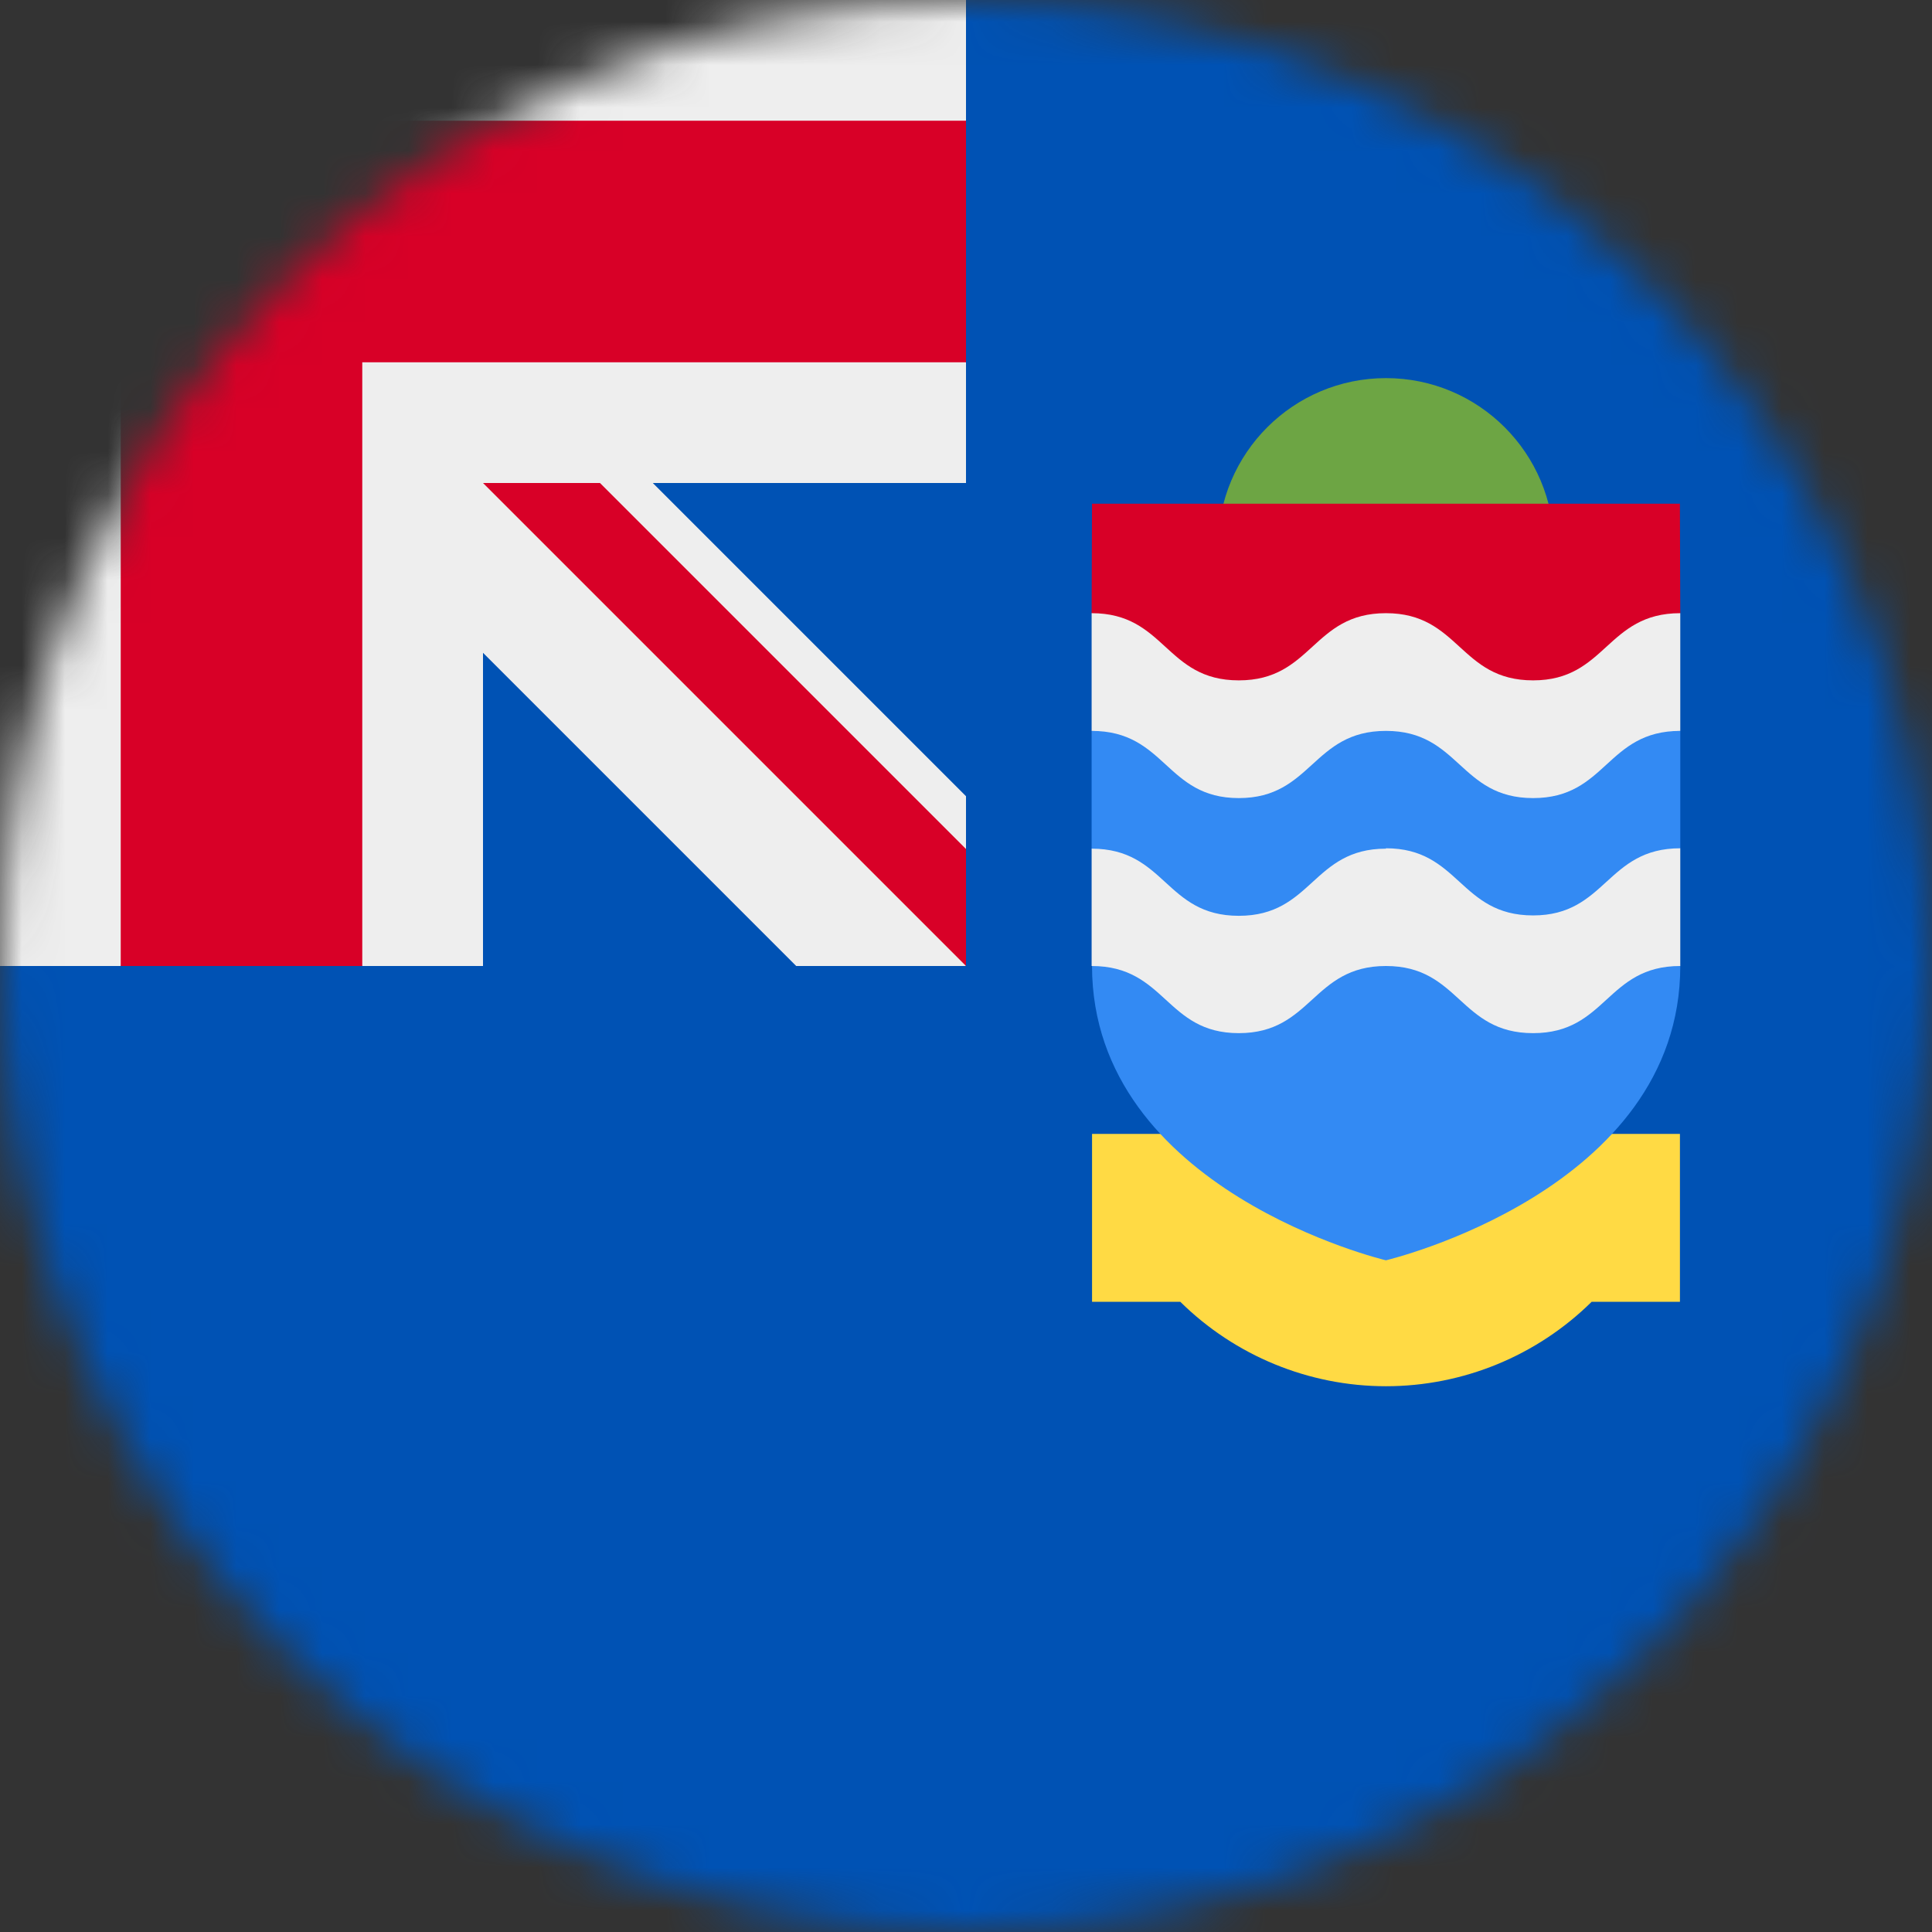 <svg width="45" height="45" viewBox="0 0 45 45" fill="none" xmlns="http://www.w3.org/2000/svg">
<rect x="0" y="0" width="45" height="45" fill="#333333" stroke="none"/>
<g clip-path="url(#clip0_623_61533)">
<mask id="mask0_623_61533" style="mask-type:luminance" maskUnits="userSpaceOnUse" x="0" y="0" width="45" height="45">
<path d="M22.5 45C34.926 45 45 34.926 45 22.5C45 10.074 34.926 0 22.5 0C10.074 0 0 10.074 0 22.5C0 34.926 10.074 45 22.5 45Z" fill="white"/>
</mask>
<g mask="url(#mask0_623_61533)">
<path d="M22.5 0H45V45H0V22.5L22.5 0Z" fill="#0052B4"/>
<path d="M0 0V2.812L2.812 5.625L0 8.438V22.5H2.812L5.625 19.688L8.438 22.5H11.25V15.205L18.545 22.5H22.5L21.797 21.094L22.5 19.775V18.545L15.205 11.25H22.5V8.438L19.688 5.625L22.5 2.812V0H8.438L5.625 2.812L2.812 0H0Z" fill="#EEEEEE"/>
<path d="M2.812 0V2.812H0V8.438H2.812V22.5H8.438V8.438H22.5V2.812H8.438V0H2.812ZM11.25 11.25L22.5 22.5V19.775L13.975 11.25H11.25Z" fill="#D80027"/>
<path d="M32.282 16.629C34.442 16.629 36.193 14.878 36.193 12.718C36.193 10.558 34.442 8.807 32.282 8.807C30.122 8.807 28.371 10.558 28.371 12.718C28.371 14.878 30.122 16.629 32.282 16.629Z" fill="#6DA544"/>
<path d="M25.435 11.733H39.128L39.137 14.282L32.378 21.287L25.426 14.282L25.435 11.733Z" fill="#D80027"/>
<path d="M25.436 26.411V30.322H27.492C28.768 31.581 30.489 32.288 32.282 32.288C34.075 32.288 35.796 31.581 37.072 30.322H39.129V26.411H25.436Z" fill="#FFDA44"/>
<path d="M25.426 17.024V19.767L26.129 21.226L25.435 22.5C25.443 27.738 32.281 29.355 32.281 29.355C32.281 29.355 39.137 27.738 39.137 22.5L38.46 21.34L39.137 19.758V17.024L32.281 16.128L25.426 17.024Z" fill="#338AF3"/>
<path d="M32.281 19.767C30.567 19.767 30.567 21.331 28.854 21.331C27.14 21.331 27.148 19.767 25.426 19.767V22.5C27.157 22.5 27.148 24.064 28.854 24.064C30.559 24.064 30.567 22.5 32.281 22.5C33.995 22.5 33.995 24.064 35.709 24.064C37.423 24.064 37.414 22.5 39.137 22.5V19.758C37.414 19.758 37.414 21.322 35.709 21.322C33.995 21.322 33.995 19.758 32.281 19.758V19.767ZM32.281 14.282C30.567 14.282 30.567 15.847 28.854 15.847C27.14 15.847 27.148 14.282 25.426 14.282V17.024C27.157 17.024 27.148 18.589 28.854 18.589C30.559 18.589 30.567 17.024 32.281 17.024C33.995 17.024 33.995 18.589 35.709 18.589C37.423 18.589 37.414 17.024 39.137 17.024V14.282C37.414 14.282 37.414 15.847 35.709 15.847C33.995 15.847 33.995 14.282 32.281 14.282Z" fill="#EEEEEE"/>
</g>
</g>
<defs>
<clipPath id="clip0_623_61533">
<rect width="45" height="45" fill="white"/>
</clipPath>
</defs>
</svg>
